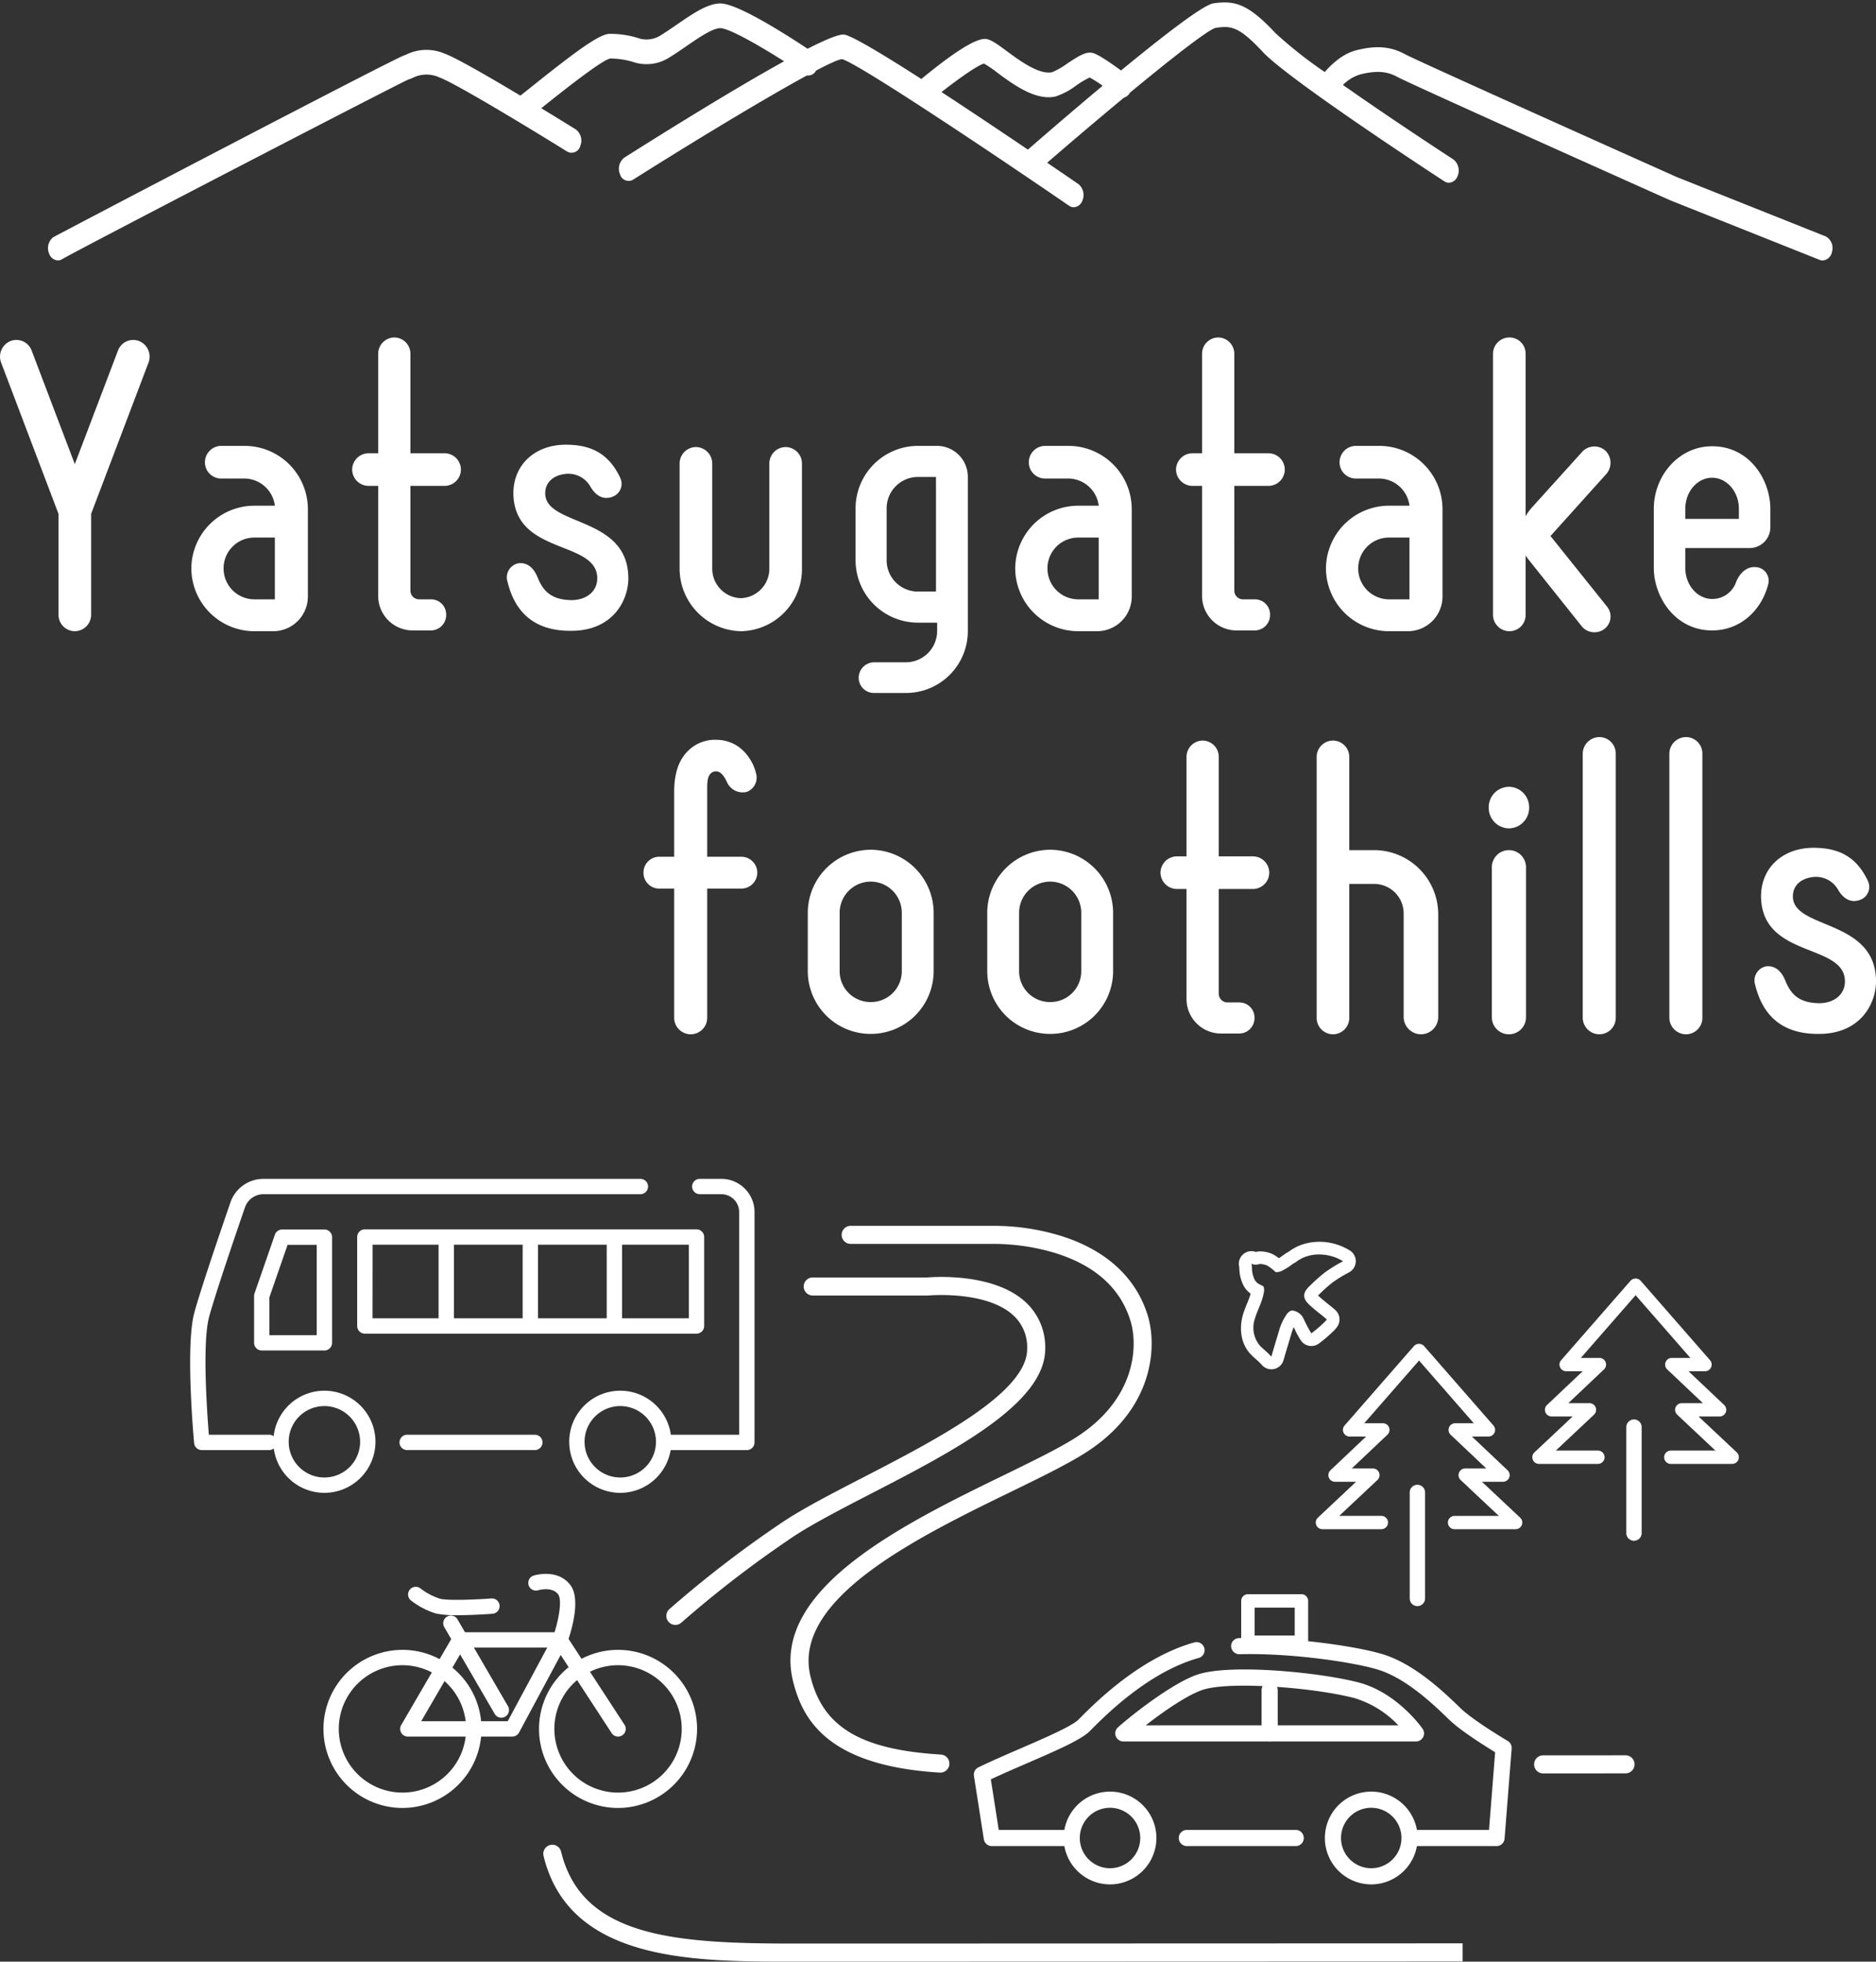 <svg xmlns="http://www.w3.org/2000/svg" width="386.368" height="403.911" viewBox="0 0 386.368 403.911">
  <rect x="0" y="0" width="386.368" height="403.911" fill="#333333" stroke="none"/>
  <g id="グループ_98" data-name="グループ 98" transform="translate(-318.352 -272.872)">
    <path id="合体_1" data-name="合体 1" d="M364.883,53.017,334.112,40.753c-2.247-1-53.492-23.921-56.2-25.406-2.182-1.2-4.418-1.348-7.721-.508a8.462,8.462,0,0,0-3.51,2.154c7.729,5.425,16.827,11.48,22.748,15.335a2.9,2.9,0,0,1,.867,3.423,2.011,2.011,0,0,1-1.79,1.379,1.685,1.685,0,0,1-.92-.283c-1.3-.849-32.008-20.864-37.407-26.652-5.008-5.375-6.593-5.4-9.715-4.957-1.691.452-9.523,6.639-17.653,13.353a2.041,2.041,0,0,1-1.219,1.009c-6.077,5.04-12.159,10.23-15.819,13.407,2.589,1.761,4.8,3.274,6.425,4.39a2.913,2.913,0,0,1,.808,3.446,2,2,0,0,1-1.769,1.331,1.672,1.672,0,0,1-.958-.31c-16.478-11.307-43.747-29.5-46.771-30.187-.7.052-2.606.92-5.328,2.35a1.852,1.852,0,0,1-1.882,1.007c-9.034,4.912-24.413,14.254-35.809,21.465a1.838,1.838,0,0,1-2.7-1.136,2.882,2.882,0,0,1,.9-3.41c7.8-4.933,22.314-13.991,32.9-19.834-5.292-3.359-11.324-6.786-13.1-6.819h-.037c-1.605,0-4.489,1.986-7.037,3.741-1.19.818-2.418,1.664-3.592,2.372a8.643,8.643,0,0,1-6.884.983,16.862,16.862,0,0,0-5.15-.85c-1.77.3-10.394,7.187-13.638,9.78l-.573.458c3.852,2.34,6.789,4.163,7.115,4.366a2.877,2.877,0,0,1,.918,3.4,1.844,1.844,0,0,1-2.693,1.16c-6.189-3.846-22.988-14.091-26.367-15.289a6.3,6.3,0,0,0-5.4.088,7.148,7.148,0,0,1-.94.362c-2.27.959-69.013,35.56-71.274,36.978a1.7,1.7,0,0,1-.905.266A2,2,0,0,1,.238,51.771a2.892,2.892,0,0,1,.773-3.388c.4-.286,70.479-36.962,72.332-37.478a3.917,3.917,0,0,0,.476-.194,9.476,9.476,0,0,1,7.817-.184c2.309.819,9.325,4.881,15.637,8.66.676-.521,1.713-1.35,2.727-2.16,8.567-6.844,13.317-10.356,15.5-10.553a18.9,18.9,0,0,1,6.322.961,5.384,5.384,0,0,0,4.268-.612c1.074-.65,2.254-1.462,3.394-2.247,3.257-2.242,6.334-4.362,8.969-4.362h.094c3.624.07,13.974,6.728,17.875,9.326,3.54-1.8,6.2-2.927,7.352-2.927a1.288,1.288,0,0,1,.176.01c1.566.2,8.048,4.1,15.9,9.142,7.061-5.819,11.581-8.587,13.447-8.223,1.092.214,2.377,1.166,4.155,2.482,2.632,1.948,6.616,4.89,9.315,4.355a15.444,15.444,0,0,0,3.123-1.789c2.495-1.65,3.975-2.56,5.358-2.16,1.187.345,3.878,2.223,5.732,3.586C229.469,7.031,237.888.491,240.012.187c4.387-.631,7.133.083,12.772,6.131a89.121,89.121,0,0,0,10.15,8.014c1.247-1.44,3.615-3.753,6.47-4.476,4.122-1.047,7.148-.8,10.112.829,2.065,1.132,37.449,17.012,55.871,25.249l30.706,12.235a2.718,2.718,0,0,1,1.313,3.188,2.125,2.125,0,0,1-1.918,1.779A1.65,1.65,0,0,1,364.883,53.017ZM201.8,30.308c2.278-1.986,8.55-7.429,15.4-13.151a25.582,25.582,0,0,0-2.681-1.7,19.8,19.8,0,0,0-2.759,1.64,14.592,14.592,0,0,1-4.36,2.3c-4.126.823-8.662-2.536-11.976-4.989a22.878,22.878,0,0,0-2.657-1.813c-1.192.269-5,2.912-8.757,5.86C189.989,22.361,196.375,26.639,201.8,30.308Z" transform="translate(328.25 273.372)" fill="#fff"/>
    <path id="合体_1_-_アウトライン" data-name="合体 1 - アウトライン" d="M365.488,53.636a2.151,2.151,0,0,1-.788-.153L333.909,41.21c-.528-.235-53.43-23.885-56.235-25.424a7.628,7.628,0,0,0-3.815-.977,14.516,14.516,0,0,0-3.543.514,7.294,7.294,0,0,0-2.833,1.619c7.5,5.25,16.352,11.145,22.221,14.966a3.371,3.371,0,0,1,1.057,4.031,2.5,2.5,0,0,1-2.253,1.691,2.2,2.2,0,0,1-1.192-.363c-1.309-.852-32.082-20.921-37.5-26.731-3.915-4.2-5.583-4.971-7.457-4.971a12.834,12.834,0,0,0-1.789.163c-.825.245-4.193,2.312-17.369,13.192a2.54,2.54,0,0,1-1.365,1.13c-5.884,4.88-11.626,9.777-15.242,12.909,1.992,1.356,3.971,2.708,5.89,4.025a3.391,3.391,0,0,1,.984,4.056,2.492,2.492,0,0,1-2.227,1.634,2.182,2.182,0,0,1-1.244-.4c-9.535-6.543-20.16-13.672-28.42-19.07-13.678-8.938-17.231-10.766-18.1-11.021-.406.063-1.574.459-4.939,2.221a2.379,2.379,0,0,1-1.971,1.15c-.055,0-.11,0-.165-.007C147.132,20.6,131.845,29.9,120.757,36.92a2.174,2.174,0,0,1-1.164.347,2.5,2.5,0,0,1-2.266-1.721,3.357,3.357,0,0,1,1.1-4.017c7.565-4.787,21.65-13.577,32.189-19.439-6.061-3.809-10.78-6.26-12.128-6.29h-.033C137,5.8,134.06,7.825,131.7,9.452l-.1.071c-1.161.8-2.361,1.622-3.514,2.317a9.4,9.4,0,0,1-4.836,1.377,8.921,8.921,0,0,1-2.443-.342,18.793,18.793,0,0,0-4.626-.846c-.116,0-.224,0-.323.011-.4.08-1.725.708-6.03,3.932-2.782,2.083-5.76,4.463-7.36,5.741l-.015.012c3.281,2,5.787,3.549,6.508,4a3.355,3.355,0,0,1,1.121,4.007,2.536,2.536,0,0,1-2.274,1.741,2.177,2.177,0,0,1-1.15-.338c-6.178-3.839-22.941-14.062-26.27-15.243a7.893,7.893,0,0,0-2.632-.519,5.453,5.453,0,0,0-2.4.593,7.757,7.757,0,0,1-.977.378c-1.362.6-18.863,9.62-35.577,18.288C22.444,43.111,4.329,52.562,3.2,53.272a2.216,2.216,0,0,1-1.171.343A2.489,2.489,0,0,1-.224,51.963a3.4,3.4,0,0,1,.945-3.988c.262-.186,19.6-10.317,35.68-18.688C60,17,72.38,10.654,73.208,10.423l.007,0a2.055,2.055,0,0,0,.255-.1l.147-.065a9.6,9.6,0,0,1,4.12-.961,12.2,12.2,0,0,1,4.066.764c1.915.679,7.107,3.548,15.433,8.527.662-.516,1.567-1.24,2.446-1.942l.005,0c8.833-7.056,13.445-10.451,15.77-10.66.231-.02.477-.03.733-.03a22.229,22.229,0,0,1,5.772,1.009,4.691,4.691,0,0,0,1.282.179,5.056,5.056,0,0,0,2.591-.739c1.057-.639,2.226-1.444,3.358-2.223l.01-.007c3.325-2.29,6.463-4.45,9.252-4.45h.1c1.646.032,4.7,1.3,9.07,3.78,3.443,1.95,6.92,4.2,8.828,5.468,3.786-1.917,6.181-2.849,7.318-2.849a1.766,1.766,0,0,1,.241.014c.52.067,1.687.433,5.779,2.817,2.537,1.478,5.906,3.564,10.019,6.2,6.673-5.475,10.97-8.137,13.131-8.137a2.353,2.353,0,0,1,.448.041c1.2.236,2.524,1.214,4.353,2.568,2.328,1.723,5.841,4.324,8.34,4.324a3.015,3.015,0,0,0,.584-.054,17.1,17.1,0,0,0,2.938-1.712l.006,0c2.2-1.454,3.629-2.337,4.967-2.337a2.9,2.9,0,0,1,.806.113,24.966,24.966,0,0,1,5.575,3.434c4.693-3.858,8.6-6.949,11.62-9.189,5.162-3.831,6.671-4.4,7.356-4.5A16.4,16.4,0,0,1,242.3-.5c3.554,0,6.393,1.695,10.852,6.476,1.294,1.388,4.56,3.973,9.71,7.685a14.075,14.075,0,0,1,6.422-4.291,18.661,18.661,0,0,1,4.6-.644,11.772,11.772,0,0,1,5.878,1.52c1.916,1.05,34.431,15.66,55.825,25.227l30.7,12.231a2.694,2.694,0,0,1,1.456,1.525,3.633,3.633,0,0,1,.157,2.249A2.605,2.605,0,0,1,365.488,53.636ZM334.308,40.293l30.761,12.26a1.153,1.153,0,0,0,.42.083,1.656,1.656,0,0,0,1.433-1.4,2.246,2.246,0,0,0-1.013-2.6L335.183,36.39c-18.421-8.237-53.813-24.119-55.907-25.267a10.81,10.81,0,0,0-5.4-1.4,17.688,17.688,0,0,0-4.351.614c-2.76.7-5.079,3.006-6.215,4.319l-.3.345-.371-.267c-5.414-3.892-8.854-6.61-10.224-8.079C247.615,1.508,245.071.5,242.3.5a15.441,15.441,0,0,0-2.214.182c-.956.137-4.668,2.1-18.783,13.721l-.3.247-.314-.23a27.115,27.115,0,0,0-5.575-3.509,1.871,1.871,0,0,0-.527-.074c-1.057,0-2.373.82-4.415,2.171l-.006,0a13.877,13.877,0,0,1-3.294,1.858,4.019,4.019,0,0,1-.779.074c-2.829,0-6.5-2.719-8.932-4.518-1.727-1.279-2.973-2.2-3.954-2.393a1.35,1.35,0,0,0-.256-.022c-1.322,0-4.612,1.412-12.777,8.141l-.281.232-.307-.2c-4.24-2.724-7.7-4.87-10.289-6.377-3.826-2.229-5.028-2.642-5.4-2.689h-.006a.812.812,0,0,0-.107-.005c-.679,0-2.466.5-7.125,2.873l-.261.133-.244-.162c-1.834-1.221-5.443-3.571-9.01-5.592-5.257-2.977-7.574-3.628-8.592-3.65h-.089c-2.478,0-5.492,2.075-8.682,4.271L129.76,5c-1.143.787-2.325,1.6-3.409,2.256a6.058,6.058,0,0,1-3.107.882,5.692,5.692,0,0,1-1.556-.217,21.289,21.289,0,0,0-5.5-.971c-.227,0-.443.009-.644.027-2.045.184-6.932,3.813-15.235,10.446l-.005,0c-1.008.805-2.05,1.638-2.729,2.161l-.27.208-.292-.175c-8.322-4.982-13.7-7.962-15.547-8.618a11.212,11.212,0,0,0-3.731-.706,8.581,8.581,0,0,0-3.716.876l0,0-.136.06a2.693,2.693,0,0,1-.4.157c-.832.258-14.123,7.077-36.464,18.709C19.724,39.1,1.977,48.4,1.286,48.8A2.411,2.411,0,0,0,.7,51.578a1.513,1.513,0,0,0,1.327,1.037,1.2,1.2,0,0,0,.641-.191c2.2-1.378,68.875-35.971,71.344-37.015l.031-.013.032-.009a6.749,6.749,0,0,0,.87-.337,6.388,6.388,0,0,1,2.806-.679,8.863,8.863,0,0,1,2.966.577c4.111,1.459,26.24,15.2,26.463,15.336a1.164,1.164,0,0,0,.622.187,1.534,1.534,0,0,0,1.342-1.1,2.4,2.4,0,0,0-.716-2.8c-.765-.475-3.537-2.192-7.111-4.363l-.612-.372,1.133-.9c5.918-4.729,12.193-9.6,13.868-9.882l.043-.005c.132-.011.276-.016.427-.016a19.736,19.736,0,0,1,4.9.884,7.919,7.919,0,0,0,2.169.3,8.4,8.4,0,0,0,4.32-1.234c1.127-.68,2.315-1.5,3.464-2.285l.1-.071c2.732-1.882,5.558-3.829,7.32-3.829h.046c.916.017,2.7.743,5.463,2.221,2.206,1.181,5.012,2.842,7.9,4.675l.712.452-.739.408c-10.587,5.843-25.143,14.925-32.877,19.819a2.4,2.4,0,0,0-.7,2.8,1.527,1.527,0,0,0,1.336,1.089,1.161,1.161,0,0,0,.629-.191c11.158-7.06,26.567-16.44,35.838-21.482l.151-.082.17.029a1.1,1.1,0,0,0,.181.015,1.424,1.424,0,0,0,1.186-.781l.072-.124.127-.067c3.966-2.083,5.051-2.37,5.523-2.406l.075-.005.073.016c.5.112,1.7.594,6.417,3.476,3.045,1.86,7.112,4.452,12.087,7.7,8.266,5.4,18.9,12.536,28.44,19.083a1.173,1.173,0,0,0,.675.223,1.515,1.515,0,0,0,1.31-1.028,2.433,2.433,0,0,0-.631-2.837c-2.09-1.434-4.251-2.91-6.423-4.388l-.537-.365.49-.426c3.592-3.118,9.637-8.28,15.828-13.414l.084-.069.105-.028a1.548,1.548,0,0,0,.914-.772l.046-.081.072-.059c4.56-3.766,8.347-6.807,11.255-9.036,4.763-3.652,6.04-4.268,6.587-4.414l.029-.008.03,0a13.865,13.865,0,0,1,1.962-.177,6.186,6.186,0,0,1,3.5,1.07,25.364,25.364,0,0,1,4.69,4.219c5.336,5.722,36.011,25.726,37.314,26.574a1.183,1.183,0,0,0,.648.2,1.522,1.522,0,0,0,1.327-1.068,2.415,2.415,0,0,0-.676-2.815c-6.01-3.913-15.146-10-22.763-15.345l-.5-.351.443-.421a8.732,8.732,0,0,1,3.732-2.276,15.485,15.485,0,0,1,3.788-.545,8.591,8.591,0,0,1,4.3,1.1C280.742,16.329,329.791,38.28,334.308,40.293ZM201.836,30.938l-.319-.216c-6.673-4.515-12.656-8.5-17.783-11.846l-.585-.381.549-.431c3.4-2.67,7.544-5.636,8.956-5.955l.159-.036.15.065a21.182,21.182,0,0,1,2.755,1.87c2.862,2.119,6.778,5.017,10.366,5.017a6.232,6.232,0,0,0,1.215-.117,14.326,14.326,0,0,0,4.171-2.223l.011-.007a18.84,18.84,0,0,1,2.871-1.7l.193-.067.185.088a26.723,26.723,0,0,1,2.752,1.743l.539.374-.5.42c-6.862,5.732-13.05,11.1-15.392,13.144ZM184.867,18.421c4.917,3.214,10.594,7,16.892,11.257,2.471-2.153,8.211-7.126,14.612-12.483-.817-.555-1.473-.971-1.878-1.191a26.657,26.657,0,0,0-2.461,1.507l-.011.007a14.8,14.8,0,0,1-4.527,2.37,7.231,7.231,0,0,1-1.409.136c-3.917,0-7.987-3.012-10.958-5.211-.715-.53-1.862-1.38-2.411-1.683C191.6,13.517,188.484,15.616,184.867,18.421Z" transform="translate(328.25 273.372)" fill="rgba(0,0,0,0)"/>
    <g id="グループ_97" data-name="グループ 97" transform="translate(4.548)">
      <path id="パス_231" data-name="パス 231" d="M1057.658,764.962a1.86,1.86,0,0,1,0-3.719l17.054-.008h0a1.86,1.86,0,0,1,0,3.719l-17.054.008Z" transform="translate(-426.083 -126.935)" fill="#fff"/>
      <path id="パス_232" data-name="パス 232" d="M948.651,775.534c-.038,0-.075,0-.114,0-23.089-1.4-28.3-10.855-30.266-18.934-4.594-18.9,23.066-32.379,43.261-42.219,5.977-2.913,11.14-5.427,14.778-7.7,12.5-7.818,13.106-18.847,11.494-24.131-2.08-6.825-7.411-11.567-15.845-14.1a44.13,44.13,0,0,0-12.556-1.78h-29.28a1.86,1.86,0,0,1,0-3.719H959.34a47.218,47.218,0,0,1,13.587,1.907c9.618,2.86,15.992,8.6,18.434,16.6,1.92,6.3,1.326,19.358-13.079,28.37-3.8,2.379-9.048,4.934-15.12,7.893-19.06,9.287-45.163,22.005-41.277,38,2.536,10.43,10.323,15.095,26.878,16.1a1.86,1.86,0,0,1-.111,3.716" transform="translate(-441.163 -137.673)" fill="#fff"/>
      <path id="パス_233" data-name="パス 233" d="M923.256,801.9c-20.512,0-46.039,0-51.329-21.765a1.859,1.859,0,1,1,3.613-.878c4.262,17.531,23.288,18.924,47.716,18.924,22.334,0,137.962-.044,137.962-.044l0,3.719s-115.63.044-137.964.044" transform="translate(-446.177 -125.12)" fill="#fff"/>
      <path id="パス_234" data-name="パス 234" d="M896.579,744.085a1.859,1.859,0,0,1-1.235-3.25,231.67,231.67,0,0,1,22.8-17.569c4.264-2.918,10.485-6.13,17.07-9.529,15.067-7.78,33.819-17.462,33.819-26.461a8.9,8.9,0,0,0-2.889-6.97c-5.586-5.088-17.262-4.062-17.382-4.051-.058,0-.116.008-.174.008H924.825a1.86,1.86,0,0,1,0-3.719H948.5c1.289-.11,13.549-.984,20.135,5.007a12.587,12.587,0,0,1,4.111,9.726c0,11.264-19.037,21.093-35.831,29.766-6.48,3.346-12.6,6.506-16.674,9.293a228.289,228.289,0,0,0-22.43,17.282,1.847,1.847,0,0,1-1.232.469" transform="translate(-443.682 -136.636)" fill="#fff"/>
      <path id="パス_235" data-name="パス 235" d="M978.039,787.075a9.551,9.551,0,1,1,9.552-9.551,9.563,9.563,0,0,1-9.552,9.551m0-15.775a6.224,6.224,0,1,0,6.223,6.224,6.232,6.232,0,0,0-6.223-6.224" transform="translate(-435.622 -126.198)" fill="#fff"/>
      <path id="パス_236" data-name="パス 236" d="M1026.538,787.075a9.551,9.551,0,1,1,9.553-9.551,9.562,9.562,0,0,1-9.553,9.551m0-15.775a6.224,6.224,0,1,0,6.224,6.224,6.232,6.232,0,0,0-6.224-6.224" transform="translate(-430.323 -126.198)" fill="#fff"/>
      <path id="パス_237" data-name="パス 237" d="M1013.95,778.412H991.529a1.664,1.664,0,1,1,0-3.328h22.421a1.664,1.664,0,1,1,0,3.328" transform="translate(-433.287 -125.422)" fill="#fff"/>
      <path id="パス_238" data-name="パス 238" d="M1054.235,782.3H1037.65a1.664,1.664,0,0,1,0-3.328H1052.7l1.259-15.992c-2.042-1.243-7.015-4.359-9.366-6.61l-.435-.418c-2.961-2.846-8.471-8.144-14.254-9.952-4.761-1.487-17.673-3.485-28.623-3.2a1.706,1.706,0,0,1-1.7-1.621,1.662,1.662,0,0,1,1.621-1.7c11.274-.291,24.724,1.8,29.7,3.353,6.532,2.041,12.411,7.693,15.567,10.729l.43.414c2.66,2.545,9.582,6.643,9.651,6.684a1.671,1.671,0,0,1,.814,1.564l-1.461,18.552a1.665,1.665,0,0,1-1.66,1.533" transform="translate(-432.227 -129.315)" fill="#fff"/>
      <path id="パス_239" data-name="パス 239" d="M970.65,782.221H955.514a1.662,1.662,0,0,1-1.643-1.406l-2.039-13.049a1.662,1.662,0,0,1,.919-1.754c2.662-1.29,5.742-2.623,8.721-3.913,4.925-2.132,10.506-4.548,11.866-5.9l.416-.417c3.06-3.07,12.368-12.415,23.492-15.505a1.664,1.664,0,0,1,.892,3.206c-10.278,2.855-19.12,11.731-22.025,14.648l-.428.429c-1.806,1.794-6.942,4.017-12.889,6.591-2.537,1.1-5.148,2.229-7.483,3.324l1.627,10.417H970.65a1.664,1.664,0,0,1,0,3.328" transform="translate(-437.443 -129.231)" fill="#fff"/>
      <path id="パス_240" data-name="パス 240" d="M1040,760.124H979.73a1.664,1.664,0,0,1-1.108-2.9c3.078-2.752,11.517-9.323,16.545-10.927,6.722-2.145,24.611-.475,32.933,1.656,7.936,2.032,13.051,9.252,13.266,9.558a1.665,1.665,0,0,1-1.366,2.617M984.352,756.8h52.019a20.616,20.616,0,0,0-9.1-5.624c-8.646-2.214-25.6-3.463-31.1-1.71-3.106.992-8.091,4.421-11.827,7.334" transform="translate(-434.575 -128.676)" fill="#fff"/>
      <path id="パス_241" data-name="パス 241" d="M1006.9,759.866a1.664,1.664,0,0,1-1.664-1.664v-8.9a1.664,1.664,0,0,1,3.328,0v8.9a1.664,1.664,0,0,1-1.664,1.664" transform="translate(-431.607 -128.42)" fill="#fff"/>
      <path id="パス_242" data-name="パス 242" d="M1013.862,742.6h-11.025a1.386,1.386,0,0,1-1.385-1.385v-8.5a1.386,1.386,0,0,1,1.385-1.385h11.025a1.385,1.385,0,0,1,1.384,1.385v8.5a1.385,1.385,0,0,1-1.384,1.385m-9.641-2.771h8.255v-5.733h-8.255Z" transform="translate(-432.021 -130.202)" fill="#fff"/>
      <path id="パス_243" data-name="パス 243" d="M1096.678,710.9h-12.617a1.372,1.372,0,1,1,0-2.743h9.152l-7.869-7.393a1.372,1.372,0,0,1,.938-2.37h4.353l-7.345-6.948a1.372,1.372,0,0,1,.944-2.368h3.822l-11.278-12.912L1065.5,689.078h3.821a1.371,1.371,0,0,1,.943,2.368l-7.343,6.948h4.35a1.372,1.372,0,0,1,.941,2.37l-7.869,7.393h8.711a1.372,1.372,0,0,1,0,2.743h-12.174a1.372,1.372,0,0,1-.94-2.372l7.869-7.393h-4.333a1.37,1.37,0,0,1-.943-2.367l7.343-6.948h-3.4a1.371,1.371,0,0,1-1.034-2.273l14.3-16.368a1.412,1.412,0,0,1,2.064,0l14.3,16.368a1.371,1.371,0,0,1-1.033,2.273h-3.4l7.344,6.948a1.37,1.37,0,0,1-.943,2.367h-4.333l7.869,7.393a1.373,1.373,0,0,1-.938,2.372" transform="translate(-426.115 -136.603)" fill="#fff"/>
      <path id="パス_244" data-name="パス 244" d="M1074.538,723.867a1.581,1.581,0,0,1-1.581-1.581v-21.78a1.581,1.581,0,1,1,3.161,0v21.78a1.581,1.581,0,0,1-1.581,1.581" transform="translate(-424.209 -133.742)" fill="#fff"/>
      <path id="パス_245" data-name="パス 245" d="M1056.463,723.027h-12.616a1.372,1.372,0,0,1,0-2.743H1053l-7.869-7.393a1.371,1.371,0,0,1,.938-2.37h4.352l-7.344-6.948a1.372,1.372,0,0,1,.943-2.368h3.823l-11.276-12.912L1025.289,701.2h3.822a1.371,1.371,0,0,1,.943,2.368l-7.343,6.948h4.35a1.371,1.371,0,0,1,.94,2.37l-7.869,7.393h8.711a1.372,1.372,0,0,1,0,2.743h-12.174a1.372,1.372,0,0,1-.94-2.371l7.87-7.394h-4.334a1.371,1.371,0,0,1-.943-2.367l7.343-6.948h-3.4a1.37,1.37,0,0,1-1.032-2.273l14.295-16.368a1.413,1.413,0,0,1,2.065,0l14.3,16.368a1.37,1.37,0,0,1-1.033,2.273h-3.4l7.344,6.948a1.371,1.371,0,0,1-.943,2.367h-4.334l7.87,7.394a1.372,1.372,0,0,1-.94,2.371" transform="translate(-430.508 -135.279)" fill="#fff"/>
      <path id="パス_246" data-name="パス 246" d="M1034.324,735.993a1.58,1.58,0,0,1-1.581-1.58V712.633a1.581,1.581,0,1,1,3.161,0v21.781a1.58,1.58,0,0,1-1.581,1.58" transform="translate(-428.602 -132.417)" fill="#fff"/>
      <path id="パス_247" data-name="パス 247" d="M1017.569,668.523a9.457,9.457,0,0,1,4.716,1.277l.2.114a30.238,30.238,0,0,0-3.718,2.289,31.5,31.5,0,0,0-2.754,2.411c-.687.67-1.586,1.417-1.544,2.5.114,1.121,1.2,1.858,1.937,2.546.911.763,1.845,1.459,2.726,2.241a5.2,5.2,0,0,1-.779.841,26.4,26.4,0,0,1-2.414,2.027,31.253,31.253,0,0,1-1.631-3.116,2.961,2.961,0,0,0-2.314-1.594c-.687.086-1.129.753-1.452,1.3a10.316,10.316,0,0,0-1.141,2.508c-.568,1.907-1.147,3.8-1.692,5.7-.706-.834-1.587-1.485-2.322-2.236a5.7,5.7,0,0,1-1.054-5.614c.5-1.723,1.466-3.349,1.8-5.219a2.357,2.357,0,0,0-.018-1.35,1.921,1.921,0,0,0-.223-.176c-.859-.419-1.2-.528-1.648-1.306a5.735,5.735,0,0,1-.527-2.26,4.173,4.173,0,0,0-.105-.962,2.324,2.324,0,0,0,.886.183,1.977,1.977,0,0,0,.668-.116,2.048,2.048,0,0,1,.285-.019,3.786,3.786,0,0,1,1.392.309,9.152,9.152,0,0,1,1.748,1.363l.115,0a3.021,3.021,0,0,0,1.036-.2,13.437,13.437,0,0,0,2.336-1.463c.23-.138.559-.322.786-.484a7.286,7.286,0,0,1,1.823-1,8.361,8.361,0,0,1,2.884-.5m0-2.6a10.928,10.928,0,0,0-3.782.662,9.962,9.962,0,0,0-2.459,1.34c-.113.078-.259.16-.387.235l-.2.119c-.029.017-.058.034-.086.054-.229.149-.467.318-.711.494-.224.162-.464.334-.684.475a7.226,7.226,0,0,0-1.23-.811c-.065-.033-.132-.064-.2-.092a6.272,6.272,0,0,0-2.377-.5,5.05,5.05,0,0,0-.593.034,2.53,2.53,0,0,0-.363.07,2.6,2.6,0,0,0-3.4,3.1v0c0,.14.007.318.028.519a8.162,8.162,0,0,0,.85,3.308,4.987,4.987,0,0,0,1.474,1.669,18.009,18.009,0,0,1-.745,2.042,23.156,23.156,0,0,0-.864,2.354c-.882,3.188-.236,6.236,1.718,8.181.334.341.7.667,1.047.981a11.868,11.868,0,0,1,1.126,1.093,2.6,2.6,0,0,0,1.986.922,2.57,2.57,0,0,0,.549-.06,2.6,2.6,0,0,0,1.955-1.829c.382-1.339.782-2.671,1.184-4.005l.5-1.665a7.58,7.58,0,0,1,.43-1.106c.065.136.13.274.194.412a15.915,15.915,0,0,0,1.279,2.336,2.6,2.6,0,0,0,1.7,1.085,2.713,2.713,0,0,0,.441.038,2.614,2.614,0,0,0,1.522-.49,28.673,28.673,0,0,0,2.657-2.227.727.727,0,0,0,.061-.058l.14-.133a6.273,6.273,0,0,0,1.008-1.162,2.6,2.6,0,0,0-.469-3.35c-.572-.508-1.151-.971-1.712-1.418-.34-.274-.681-.547-1.019-.829-.132-.122-.273-.244-.417-.371-.113-.1-.264-.231-.4-.356.1-.105.214-.211.305-.3l.214-.207a29.372,29.372,0,0,1,2.5-2.2,25.207,25.207,0,0,1,3.1-1.916l.319-.179a2.6,2.6,0,0,0,.038-4.526l-.2-.115a12.007,12.007,0,0,0-6.02-1.627" transform="translate(-432.069 -137.348)" fill="#fff"/>
      <path id="パス_248" data-name="パス 248" d="M847.332,774.211a16.275,16.275,0,1,1,16.275-16.275,16.294,16.294,0,0,1-16.275,16.275m0-29.39a13.115,13.115,0,1,0,13.112,13.115,13.129,13.129,0,0,0-13.112-13.115" transform="translate(-450.636 -129.073)" fill="#fff"/>
      <path id="パス_249" data-name="パス 249" d="M887.357,774.211a16.275,16.275,0,1,1,16.275-16.275,16.295,16.295,0,0,1-16.275,16.275m0-29.39a13.115,13.115,0,1,0,13.114,13.115,13.13,13.13,0,0,0-13.114-13.115" transform="translate(-446.264 -129.073)" fill="#fff"/>
      <path id="パス_250" data-name="パス 250" d="M868.394,759.873H846.88a1.581,1.581,0,0,1-1.366-2.376l10.668-18.318a1.58,1.58,0,0,1,1.366-.784h20.682a1.579,1.579,0,0,1,1.392,2.327l-9.836,18.318a1.58,1.58,0,0,1-1.392.833m-18.764-3.161h17.818l8.139-15.157h-17.13Z" transform="translate(-449.08 -129.43)" fill="#fff"/>
      <path id="パス_251" data-name="パス 251" d="M856.981,735.8a20.274,20.274,0,0,1-4.473-.344,16.319,16.319,0,0,1-5.144-2.684,1.58,1.58,0,0,1,1.972-2.47,13.2,13.2,0,0,0,4,2.105c1.55.423,7.307.193,10.569-.051a1.58,1.58,0,1,1,.236,3.151c-.58.043-4.041.293-7.163.293" transform="translate(-448.92 -130.352)" fill="#fff"/>
      <path id="パス_252" data-name="パス 252" d="M875.629,742.739a1.556,1.556,0,0,1-.544-.1,1.579,1.579,0,0,1-.94-2.026c1.059-2.9,2.029-7.591,1.088-8.843-1.256-1.676-4.072-.854-4.1-.845a1.581,1.581,0,0,1-.933-3.022c.2-.062,4.965-1.5,7.563,1.97,2.356,3.139-.127,10.4-.651,11.827a1.578,1.578,0,0,1-1.483,1.036" transform="translate(-446.48 -130.613)" fill="#fff"/>
      <path id="パス_253" data-name="パス 253" d="M865.261,756.326a1.577,1.577,0,0,1-1.367-.786L853.524,737.7a1.58,1.58,0,1,1,2.731-1.588l10.37,17.835a1.579,1.579,0,0,1-.571,2.161,1.56,1.56,0,0,1-.793.215" transform="translate(-448.205 -129.765)" fill="#fff"/>
      <path id="パス_254" data-name="パス 254" d="M887.087,759.873a1.577,1.577,0,0,1-1.325-.718l-11.945-18.317a1.581,1.581,0,0,1,2.648-1.727l11.944,18.317a1.58,1.58,0,0,1-1.322,2.445" transform="translate(-445.992 -129.43)" fill="#fff"/>
      <path id="パス_255" data-name="パス 255" d="M873.084,704.888H846.793a1.581,1.581,0,1,1,0-3.161h26.291a1.581,1.581,0,0,1,0,3.161" transform="translate(-449.09 -133.436)" fill="#fff"/>
      <path id="パス_256" data-name="パス 256" d="M911.354,710.078H895.773a1.581,1.581,0,1,1,0-3.161h14V661.065a3.682,3.682,0,0,0-3.676-3.677h-4.432a1.58,1.58,0,1,1,0-3.16H906.1a6.845,6.845,0,0,1,6.837,6.837V708.5a1.581,1.581,0,0,1-1.581,1.581" transform="translate(-443.738 -138.625)" fill="#fff"/>
      <path id="パス_257" data-name="パス 257" d="M822.6,710.078H808.7a1.579,1.579,0,0,1-1.573-1.433c-.078-.816-1.838-20.068.05-26.911,1.327-4.816,5.221-16.259,7.423-22.653a7.2,7.2,0,0,1,6.805-4.852h77.627a1.58,1.58,0,1,1,0,3.16H821.41a4.038,4.038,0,0,0-3.817,2.721c-2.19,6.359-6.059,17.731-7.364,22.464-1.458,5.28-.445,19.73-.072,24.342H822.6a1.581,1.581,0,0,1,0,3.161" transform="translate(-453.34 -138.625)" fill="#fff"/>
      <path id="パス_258" data-name="パス 258" d="M832.658,688.544h-12.9a1.582,1.582,0,0,1-1.582-1.581v-9.649a1.554,1.554,0,0,1,.089-.518l4.2-12.105a1.58,1.58,0,0,1,1.493-1.063h8.7a1.581,1.581,0,0,1,1.581,1.581v21.755a1.581,1.581,0,0,1-1.581,1.581m-11.323-3.161h9.742V666.789h-6l-3.744,10.791Z" transform="translate(-452.043 -137.598)" fill="#fff"/>
      <path id="パス_259" data-name="パス 259" d="M907.208,685.08H838.9a1.581,1.581,0,0,1-1.582-1.58V665.183A1.582,1.582,0,0,1,838.9,663.6h68.3a1.581,1.581,0,0,1,1.581,1.581V683.5a1.58,1.58,0,0,1-1.581,1.58m-66.722-3.16h65.141V666.762H840.485Z" transform="translate(-449.951 -137.601)" fill="#fff"/>
      <path id="パス_260" data-name="パス 260" d="M854.013,684.407a1.581,1.581,0,0,1-1.581-1.581V666.562a1.581,1.581,0,0,1,3.161,0v16.265a1.581,1.581,0,0,1-1.581,1.581" transform="translate(-448.301 -137.45)" fill="#fff"/>
      <path id="パス_261" data-name="パス 261" d="M869.624,684.407a1.581,1.581,0,0,1-1.581-1.581V666.562a1.581,1.581,0,0,1,3.161,0v16.265a1.581,1.581,0,0,1-1.581,1.581" transform="translate(-446.596 -137.45)" fill="#fff"/>
      <path id="パス_262" data-name="パス 262" d="M885.233,684.407a1.581,1.581,0,0,1-1.581-1.581V666.562a1.581,1.581,0,0,1,3.162,0v16.265a1.582,1.582,0,0,1-1.582,1.581" transform="translate(-444.89 -137.45)" fill="#fff"/>
      <path id="パス_263" data-name="パス 263" d="M832.267,714.585a10.515,10.515,0,1,1,10.516-10.516,10.527,10.527,0,0,1-10.516,10.516m0-17.869a7.354,7.354,0,1,0,7.354,7.353,7.36,7.36,0,0,0-7.354-7.353" transform="translate(-451.652 -134.328)" fill="#fff"/>
      <path id="パス_264" data-name="パス 264" d="M887.2,714.585a10.515,10.515,0,1,1,10.516-10.516A10.527,10.527,0,0,1,887.2,714.585m0-17.869a7.354,7.354,0,1,0,7.354,7.353,7.361,7.361,0,0,0-7.354-7.353" transform="translate(-445.65 -134.328)" fill="#fff"/>
    </g>
    <path id="パス_525" data-name="パス 525" d="M23.04-36.72a3.3,3.3,0,0,1,3.28,3.28,3.3,3.3,0,0,1-3.28,3.28H16V-3.6A3.4,3.4,0,0,1,12.64-.16,3.415,3.415,0,0,1,9.2-3.6V-30.16H6.16a3.244,3.244,0,0,1-3.28-3.28,3.244,3.244,0,0,1,3.28-3.28H9.2V-50.08c0-3.28.72-5.92,2.24-7.76a7.855,7.855,0,0,1,6.32-2.96c5.92,0,8,5.44,8.24,6.72a3.142,3.142,0,0,1-1.84,4,3.506,3.506,0,0,1-4.08-2c-.72-1.52-1.52-2.48-2.72-2.16C16-53.76,16-52.16,16-50.56v13.84Zm26.64-1.44A13.008,13.008,0,0,1,62.64-25.2v12.08A12.94,12.94,0,0,1,49.68-.24,12.94,12.94,0,0,1,36.72-13.12V-25.2A13.008,13.008,0,0,1,49.68-38.16Zm0,31.36a6.351,6.351,0,0,0,6.4-6.32V-25.2a6.419,6.419,0,0,0-6.4-6.4,6.419,6.419,0,0,0-6.4,6.4v12.08A6.351,6.351,0,0,0,49.68-6.8ZM86.64-38.16A13.008,13.008,0,0,1,99.6-25.2v12.08A12.94,12.94,0,0,1,86.64-.24,12.94,12.94,0,0,1,73.68-13.12V-25.2A13.008,13.008,0,0,1,86.64-38.16Zm0,31.36a6.351,6.351,0,0,0,6.4-6.32V-25.2a6.419,6.419,0,0,0-6.4-6.4,6.419,6.419,0,0,0-6.4,6.4v12.08A6.351,6.351,0,0,0,86.64-6.8ZM128.4-30.08h-7.04V-8.56a1.794,1.794,0,0,0,1.76,1.84h2.4a3.111,3.111,0,0,1,3.2,3.2,3.159,3.159,0,0,1-3.2,3.2h-3.76a7.1,7.1,0,0,1-7.04-7.04V-30.08H112.8a3.4,3.4,0,0,1-3.44-3.36,3.4,3.4,0,0,1,3.44-3.36h1.92V-57.36a3.365,3.365,0,0,1,3.36-3.28,3.348,3.348,0,0,1,3.28,3.28V-36.8h7.04a3.38,3.38,0,0,1,3.36,3.36A3.38,3.38,0,0,1,128.4-30.08Zm38.16,5.28V-3.76a3.569,3.569,0,0,1-3.52,3.6,3.585,3.585,0,0,1-3.6-3.6V-25.04a6.077,6.077,0,0,0-6.08-6.08h-5.12v27.6a3.38,3.38,0,0,1-3.36,3.36,3.38,3.38,0,0,1-3.36-3.36V-57.28a3.38,3.38,0,0,1,3.36-3.36,3.38,3.38,0,0,1,3.36,3.36v19.2h5.12A13.23,13.23,0,0,1,166.56-24.8ZM184.64-3.76a3.518,3.518,0,0,1-3.52,3.6,3.518,3.518,0,0,1-3.52-3.6V-34.48a3.518,3.518,0,0,1,3.52-3.6,3.518,3.518,0,0,1,3.52,3.6Zm.64-43.12a4.219,4.219,0,0,1-4.16,4.32,4.219,4.219,0,0,1-4.16-4.32,4.2,4.2,0,0,1,4.16-4.24A4.2,4.2,0,0,1,185.28-46.88ZM203.12-3.52a3.38,3.38,0,0,1-3.36,3.36,3.45,3.45,0,0,1-3.44-3.36V-58a3.45,3.45,0,0,1,3.44-3.36A3.38,3.38,0,0,1,203.12-58Zm17.84,0A3.38,3.38,0,0,1,217.6-.16a3.45,3.45,0,0,1-3.44-3.36V-58a3.45,3.45,0,0,1,3.44-3.36A3.38,3.38,0,0,1,220.96-58Zm35.76-7.52c0,4.56-3.2,10.8-11.76,10.8-8.56.08-11.84-4.88-13.12-10.08a2.957,2.957,0,0,1,2.32-3.84c1.76-.16,3.12.96,3.92,3.04,1.04,2.48,2.56,4.48,6.88,4.56,3.2,0,5.36-1.84,5.36-4.48,0-8-17.2-4.64-17.28-17.6.08-6.08,4.72-9.92,10.8-9.92,4.8,0,8.72,1.52,11.2,6.8a2.828,2.828,0,0,1-1.6,3.92c-1.68.64-3.28,0-4.48-2a5.223,5.223,0,0,0-5.04-2.72c-2.56.24-4.32,1.68-4.32,4C239.6-21.68,256.72-24,256.72-11.04Z" transform="translate(448 486)" fill="#fff"/>
    <path id="パス_524" data-name="パス 524" d="M30.96-59.92a3.468,3.468,0,0,1,2,4.4L21.12-24.32v20.8A3.38,3.38,0,0,1,17.76-.16,3.38,3.38,0,0,1,14.4-3.52v-20.8L2.56-55.52a3.468,3.468,0,0,1,2-4.4,3.349,3.349,0,0,1,4.32,2l8.88,23.36,8.88-23.36A3.349,3.349,0,0,1,30.96-59.92Zm21.76,21.6A13.042,13.042,0,0,1,65.76-25.28v18A7.136,7.136,0,0,1,58.64-.16H54.72A12.992,12.992,0,0,1,41.76-13.04v-.08A12.992,12.992,0,0,1,54.72-26h4.24a6.376,6.376,0,0,0-6.24-5.6h-4.8a3.329,3.329,0,0,1-3.36-3.36,3.38,3.38,0,0,1,3.36-3.36Zm2,31.6h4.24V-19.44H54.72a6.333,6.333,0,0,0-6.32,6.32A6.351,6.351,0,0,0,54.72-6.72Zm39.2-23.36H86.88V-8.56a1.794,1.794,0,0,0,1.76,1.84h2.4a3.111,3.111,0,0,1,3.2,3.2,3.159,3.159,0,0,1-3.2,3.2H87.28a7.1,7.1,0,0,1-7.04-7.04V-30.08H78.32a3.4,3.4,0,0,1-3.44-3.36,3.4,3.4,0,0,1,3.44-3.36h1.92V-57.36a3.365,3.365,0,0,1,3.36-3.28,3.348,3.348,0,0,1,3.28,3.28V-36.8h7.04a3.38,3.38,0,0,1,3.36,3.36A3.38,3.38,0,0,1,93.92-30.08Zm37.84,19.04c0,4.56-3.2,10.8-11.76,10.8-8.56.08-11.84-4.88-13.12-10.08a2.957,2.957,0,0,1,2.32-3.84c1.76-.16,3.12.96,3.92,3.04,1.04,2.48,2.56,4.48,6.88,4.56,3.2,0,5.36-1.84,5.36-4.48,0-8-17.2-4.64-17.28-17.6.08-6.08,4.72-9.92,10.8-9.92,4.8,0,8.72,1.52,11.2,6.8a2.828,2.828,0,0,1-1.6,3.92c-1.68.64-3.28,0-4.48-2a5.223,5.223,0,0,0-5.04-2.72c-2.56.24-4.32,1.68-4.32,4C114.64-21.68,131.76-24,131.76-11.04Zm35.76-2.16A12.792,12.792,0,0,1,154.96-.16,12.909,12.909,0,0,1,142.32-13.2V-34.64a3.4,3.4,0,0,1,3.36-3.44,3.4,3.4,0,0,1,3.36,3.44V-13.2a6.083,6.083,0,0,0,5.92,6.24,6.071,6.071,0,0,0,5.84-6.24V-34.64a3.4,3.4,0,0,1,3.36-3.44,3.4,3.4,0,0,1,3.36,3.44Zm23.92-25.12h3.84a6.368,6.368,0,0,1,6.4,6.4V-.24a12.736,12.736,0,0,1-12.8,12.8H182.4a3.142,3.142,0,0,1-3.2-3.12,3.209,3.209,0,0,1,3.2-3.2h6.48a6.453,6.453,0,0,0,6.48-6.48V-1.92h-3.92a12.855,12.855,0,0,1-12.88-12.8V-25.44A12.872,12.872,0,0,1,191.44-38.32Zm3.68,30v-23.6h-3.68a6.453,6.453,0,0,0-6.48,6.48v10.72a6.436,6.436,0,0,0,6.48,6.4Zm27.28-30a13.042,13.042,0,0,1,13.04,13.04v18a7.136,7.136,0,0,1-7.12,7.12H224.4a12.992,12.992,0,0,1-12.96-12.88v-.08A12.992,12.992,0,0,1,224.4-26h4.24a6.376,6.376,0,0,0-6.24-5.6h-4.8a3.329,3.329,0,0,1-3.36-3.36,3.38,3.38,0,0,1,3.36-3.36Zm2,31.6h4.24V-19.44H224.4a6.333,6.333,0,0,0-6.32,6.32A6.351,6.351,0,0,0,224.4-6.72Zm39.2-23.36h-7.04V-8.56a1.794,1.794,0,0,0,1.76,1.84h2.4a3.111,3.111,0,0,1,3.2,3.2,3.159,3.159,0,0,1-3.2,3.2h-3.76a7.1,7.1,0,0,1-7.04-7.04V-30.08H248a3.4,3.4,0,0,1-3.44-3.36A3.4,3.4,0,0,1,248-36.8h1.92V-57.36a3.365,3.365,0,0,1,3.36-3.28,3.348,3.348,0,0,1,3.28,3.28V-36.8h7.04a3.38,3.38,0,0,1,3.36,3.36A3.38,3.38,0,0,1,263.6-30.08Zm22.8-8.24a13.042,13.042,0,0,1,13.04,13.04v18a7.136,7.136,0,0,1-7.12,7.12H288.4a12.992,12.992,0,0,1-12.96-12.88v-.08A12.992,12.992,0,0,1,288.4-26h4.24a6.376,6.376,0,0,0-6.24-5.6h-4.8a3.329,3.329,0,0,1-3.36-3.36,3.38,3.38,0,0,1,3.36-3.36Zm2,31.6h4.24V-19.44H288.4a6.333,6.333,0,0,0-6.32,6.32A6.351,6.351,0,0,0,288.4-6.72Zm44.88,1.44a3.226,3.226,0,0,1-.48,4.64,3.386,3.386,0,0,1-4.64-.48L317.44-14.56a11.449,11.449,0,0,1-.88-1.2V-3.52A3.329,3.329,0,0,1,313.2-.16a3.38,3.38,0,0,1-3.36-3.36V-57.28a3.38,3.38,0,0,1,3.36-3.36,3.329,3.329,0,0,1,3.36,3.36v33.44a11.431,11.431,0,0,1,1.12-1.6l10.48-11.6a3.408,3.408,0,0,1,4.8-.32,3.487,3.487,0,0,1,.24,4.8l-11.52,12.8ZM366.56-10c-1.2,5.12-5.44,9.68-11.6,9.68-7.6,0-12-6.88-12-12.88V-25.36c0-6.88,5.2-12.88,12-12.88,7.84,0,12,7.04,12,12.88v3.84a4.268,4.268,0,0,1-4.24,4.24H349.44v4.08c0,3.52,2.48,6.4,5.52,6.4a5.164,5.164,0,0,0,4.96-3.52c.64-1.6,2-3.12,3.84-3.04A2.8,2.8,0,0,1,366.56-10ZM349.44-23.28h11.04v-2.08c0-3.52-2.48-6.4-5.52-6.4s-5.52,2.88-5.52,6.4Z" transform="translate(316 403)" fill="#fff"/>
  </g>
</svg>
